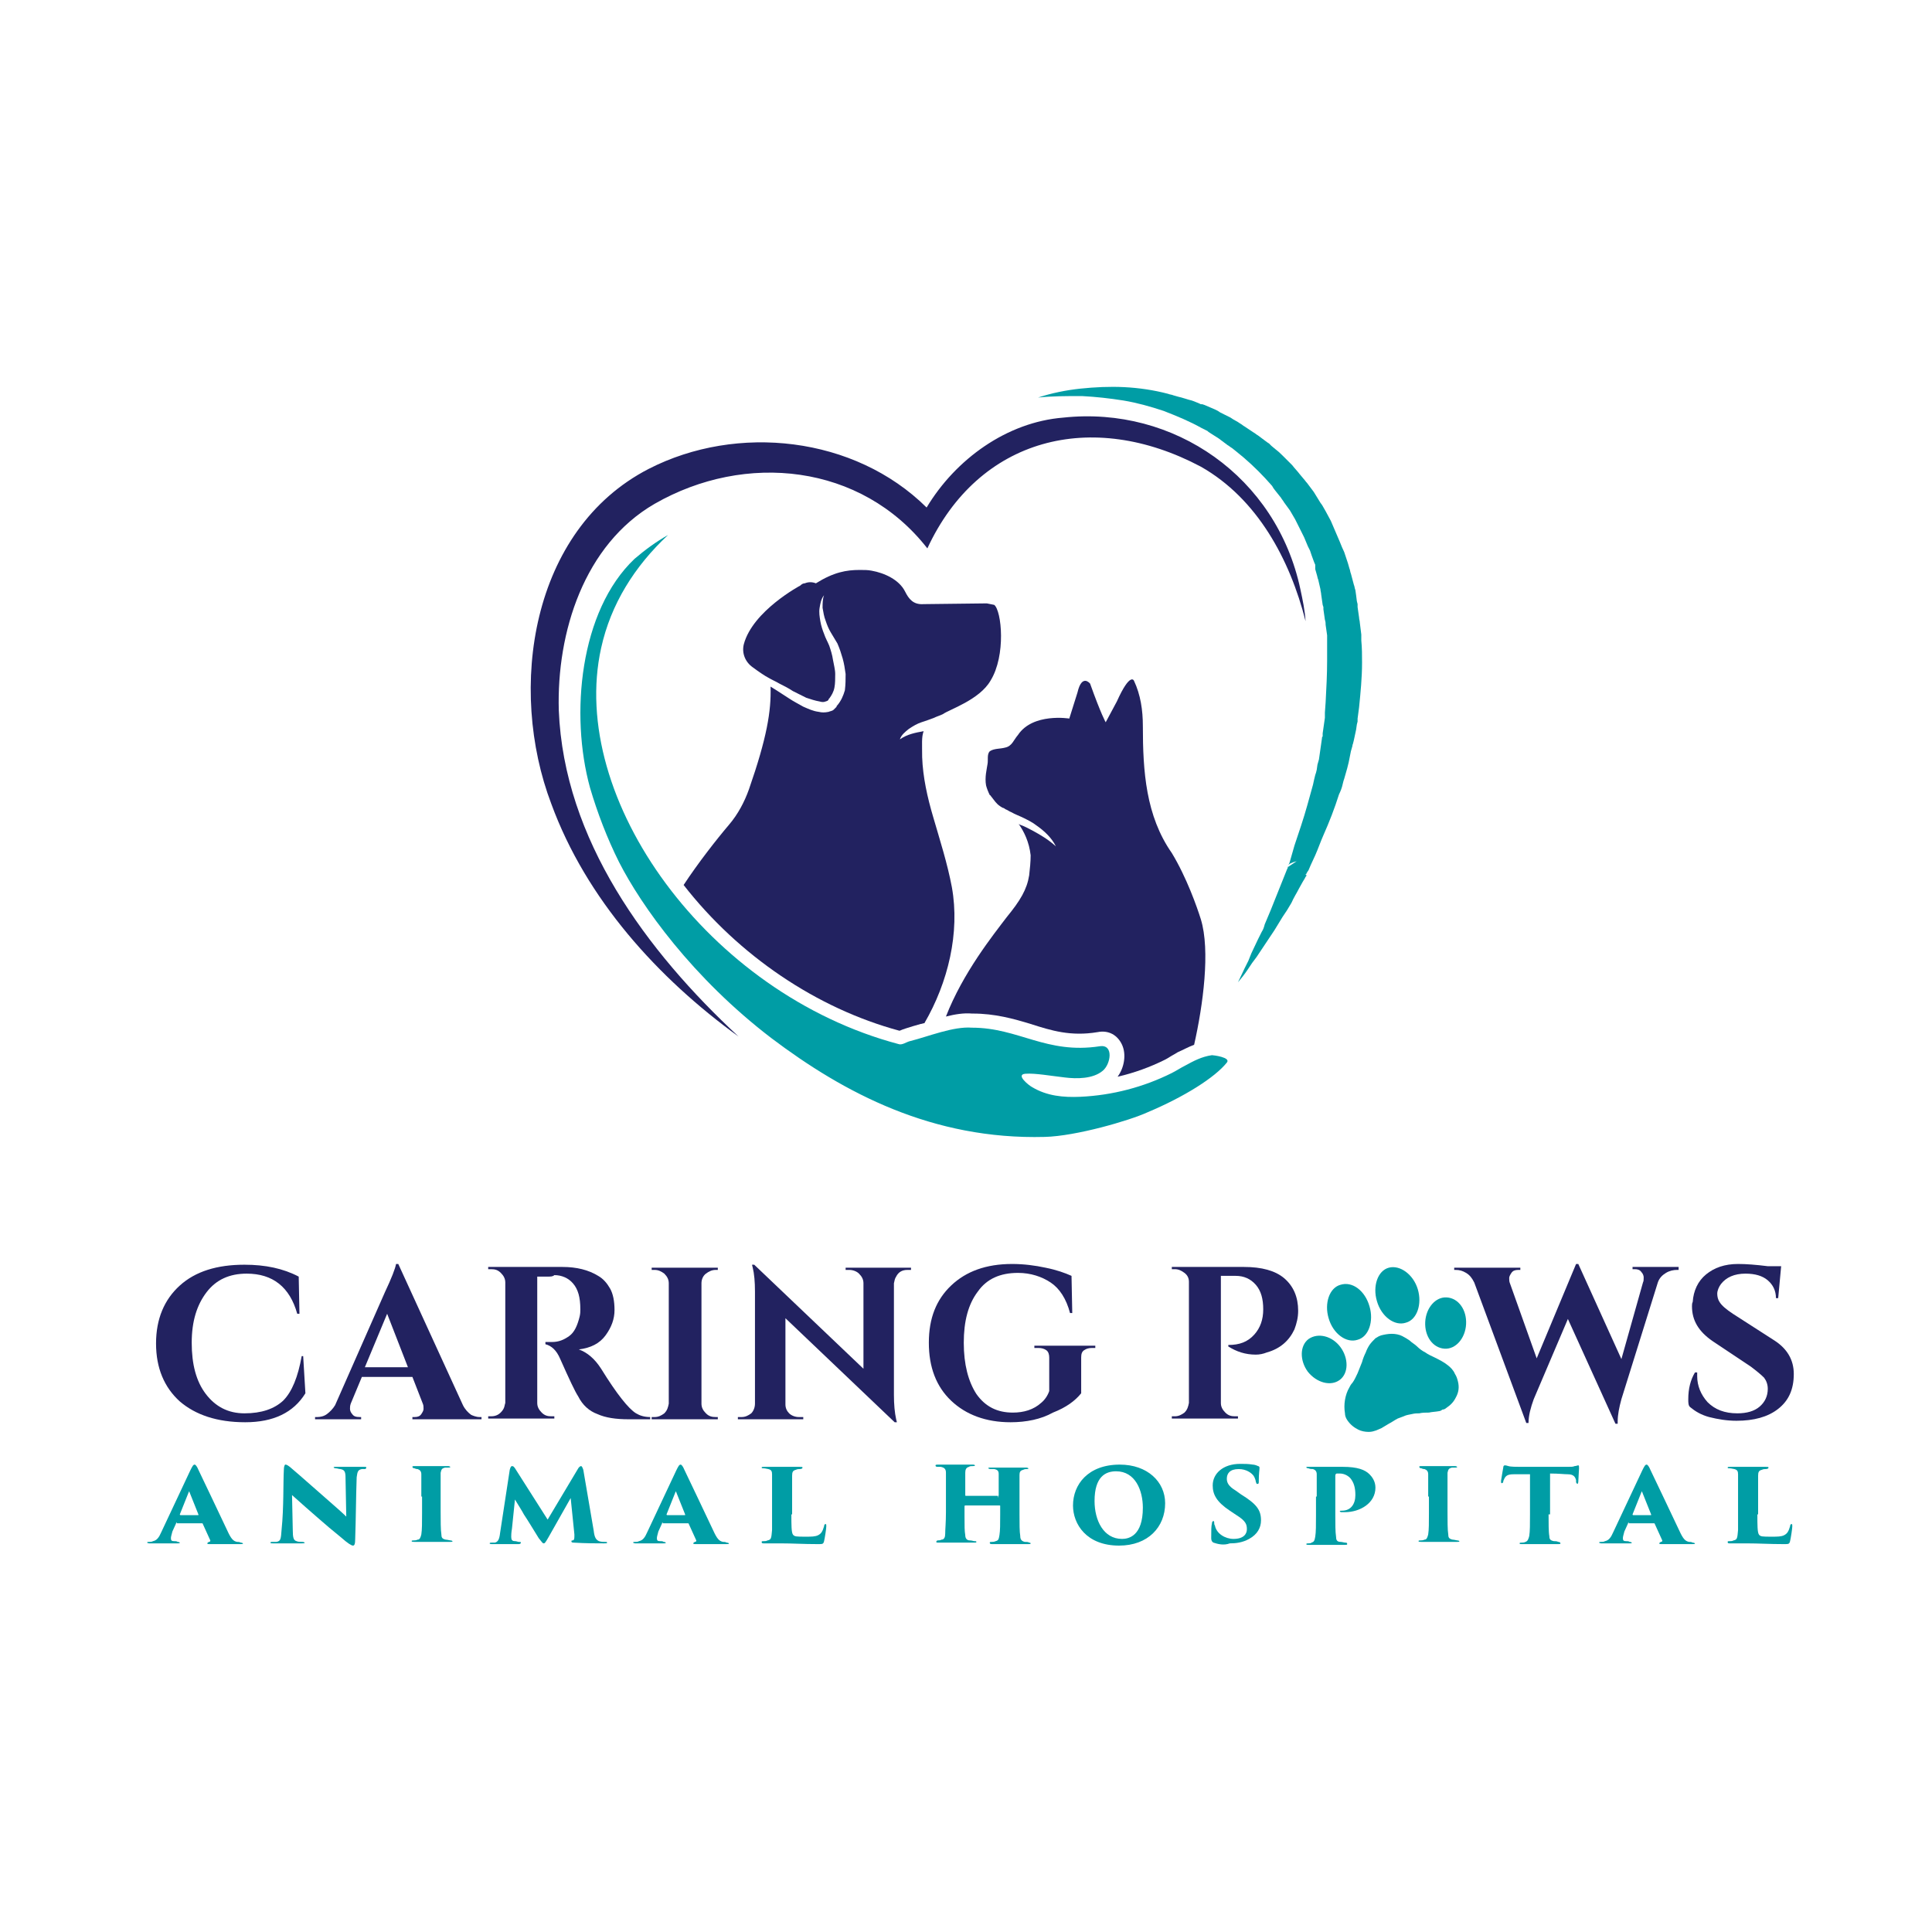 <?xml version="1.0" encoding="utf-8"?>
<!-- Generator: Adobe Illustrator 25.2.0, SVG Export Plug-In . SVG Version: 6.00 Build 0)  -->
<svg version="1.1" id="Layer_1" xmlns="http://www.w3.org/2000/svg" xmlns:xlink="http://www.w3.org/1999/xlink" x="0px" y="0px"
	 viewBox="0 0 260 260" style="enable-background:new 0 0 260 260;" xml:space="preserve">
<style type="text/css">
	.st0{fill:#222260;}
	.st1{fill-rule:evenodd;clip-rule:evenodd;fill:#222260;}
	.st2{fill:#009DA5;}
	.st3{fill-rule:evenodd;clip-rule:evenodd;fill:#009DA5;}
</style>
<g>
	<path class="st0" d="M133.3,91.6c-1.5,2.6-5.6,3.9-6.4,4.5c-0.4,0.2-0.8,0.3-1.2,0.5c-0.5,0.2-1.1,0.4-1.7,0.6
		c-0.6,0.2-1.1,0.5-1.7,0.9c-0.5,0.4-1,0.8-1.2,1.4c1-0.7,2.1-0.9,3.2-1.1c-0.3,0.8-0.2,1.7-0.2,3.5c0.1,2.7,0.7,5.4,1.5,8.1
		c0.9,3.1,1.9,6.2,2.5,9.4c1.1,6.1-0.5,12.8-3.7,18.3c-0.2,0-0.3,0.1-0.5,0.1c-0.7,0.2-1.4,0.4-2,0.6c-0.3,0.1-0.6,0.2-0.8,0.3
		c0,0-0.1,0-0.1,0c-11.1-3-21.6-10.1-29-19.6c1.9-2.9,4.4-6.1,6.1-8.1c1.2-1.4,2.1-3.1,2.7-4.8c2.4-6.9,3-10.5,2.9-13.8c0,0,0,0,0,0
		c0.3,0.2,0.5,0.3,0.8,0.5l1.7,1.1c0.6,0.4,1.2,0.7,1.9,1.1c0.7,0.3,1.3,0.6,2.1,0.7c0.4,0.1,0.8,0.1,1.3,0c0.2-0.1,0.5-0.1,0.7-0.3
		c0.1-0.1,0.2-0.2,0.3-0.3c0.1-0.1,0.1-0.1,0.1-0.2c0,0,0.1-0.1,0.1-0.1c0.5-0.6,0.8-1.3,1-2c0.1-0.8,0.1-1.5,0.1-2.2
		c-0.1-0.7-0.2-1.4-0.4-2.1c-0.2-0.7-0.4-1.3-0.7-2l0,0l0,0c-0.3-0.5-0.6-1-0.9-1.5c-0.3-0.5-0.5-1-0.7-1.6
		c-0.2-0.5-0.3-1.1-0.4-1.7c0-0.6,0-1.2,0.2-1.7c-0.4,0.5-0.5,1.1-0.6,1.7c-0.1,0.6,0,1.2,0.1,1.8c0.1,0.6,0.3,1.2,0.5,1.7
		c0.2,0.6,0.5,1.1,0.7,1.6c0.2,0.6,0.4,1.2,0.5,1.9c0.1,0.6,0.3,1.3,0.3,1.9c0,0.6,0,1.3-0.1,1.8c-0.1,0.6-0.4,1.1-0.7,1.5l-0.1,0.1
		l0,0.1c0,0,0,0,0,0l0,0c0,0-0.1,0-0.1,0.1c-0.1,0-0.2,0.1-0.3,0.1c-0.2,0.1-0.5,0.1-0.8,0c-0.6-0.1-1.2-0.3-1.8-0.5
		c-0.6-0.3-1.2-0.6-1.8-0.9c-0.6-0.4-1.2-0.7-1.8-1c-0.5-0.3-1-0.5-1.5-0.8c-0.4-0.2-1.3-0.8-2.1-1.4c-1-0.7-1.5-1.9-1.2-3.1
		c1.2-4.5,7.6-7.9,7.6-7.9c0.2-0.2,0.4-0.3,0.6-0.3c0.5-0.2,1-0.2,1.5,0c2.4-1.5,4.1-1.8,5.9-1.8c0,0,0,0,0,0c0.6,0,1.1,0,1.6,0.1
		c1.7,0.3,3.7,1.2,4.5,2.8c0.5,1,1.1,1.8,2.5,1.7l8.5-0.1l1,0.2C134.8,82.2,135.4,88.2,133.3,91.6z"/>
	<path class="st1" d="M160.7,140.6c-0.8,0.3-1.5,0.7-2.2,1c-0.2,0.1-0.3,0.2-0.5,0.3c-0.4,0.2-0.8,0.5-1.2,0.7c-2,1-4.2,1.8-6.4,2.3
		c0.9-1.2,1.2-3,0.6-4.3c-0.6-1.3-1.8-2-3.3-1.7c-3.6,0.6-6.2-0.2-9-1.1c-2.3-0.7-4.8-1.4-7.8-1.4h-0.1c-1.1-0.1-2.3,0.1-3.5,0.4
		c2.3-5.9,6.3-10.9,8.2-13.4c1.8-2.2,2.7-3.7,3-5.6c0.1-0.9,0.2-1.8,0.2-2.7c-0.2-1.8-0.9-3.2-1.6-4.2c0.1,0,0.1,0.1,0.2,0.1
		c0.6,0.2,1.1,0.5,1.7,0.8c1.1,0.6,2.1,1.2,3.1,2.1c-0.6-1.2-1.6-2.1-2.6-2.8c-0.5-0.4-1.1-0.7-1.7-1c-0.6-0.3-1.2-0.5-1.7-0.8
		c-0.3-0.1-0.5-0.3-0.8-0.4c-0.1-0.1-0.3-0.2-0.4-0.2c-0.1-0.1-0.2-0.1-0.3-0.2c-0.5-0.3-0.8-0.8-1.2-1.3c-0.1-0.1-0.1-0.2-0.2-0.2
		c-0.2-0.4-0.4-0.9-0.5-1.3c-0.2-1.1,0.1-2.2,0.2-2.9c0.1-0.5-0.1-1.3,0.3-1.7c0.6-0.4,1.4-0.3,2.1-0.5c0.9-0.2,1.1-1,1.7-1.7
		c2-3,6.9-2.2,6.9-2.2l1.1-3.5c0.6-2.6,1.7-1.2,1.7-1.2c1.5,4.2,2.1,5.2,2.1,5.2l1.5-2.8c1.8-4,2.3-2.8,2.3-2.8
		c0.9,1.9,1.2,4,1.2,6.1c0,6.1,0.4,12.1,3.9,17.1c2,3.3,3.4,7.3,3.9,8.9C162.9,127.9,161.9,135.3,160.7,140.6z"/>
	<path class="st2" d="M139.7,53.5c1.8-0.6,3.8-1,5.7-1.2c1.9-0.2,3.9-0.3,5.9-0.2c2,0.1,4,0.4,5.9,0.9c0.2,0.1,0.5,0.1,0.7,0.2
		l0.7,0.2c0.5,0.1,1,0.3,1.4,0.4c0.5,0.1,0.9,0.3,1.4,0.5l0.2,0.1l0.1,0l0,0c0,0,0.1,0,0.1,0l0,0l0.3,0.1l0.7,0.3l0.7,0.3l0.2,0.1
		l0.2,0.1l0.3,0.2l1.4,0.7c0.4,0.3,0.9,0.5,1.3,0.8c0.2,0.1,0.4,0.3,0.6,0.4l0.6,0.4l0.6,0.4c0.2,0.1,0.4,0.3,0.6,0.4l1.2,0.9
		l0.3,0.2l0.3,0.3l0.6,0.5c0.4,0.3,0.8,0.7,1.1,1l1.1,1.1c0.3,0.4,0.7,0.8,1,1.2l0.5,0.6c0.2,0.2,0.3,0.4,0.5,0.6l0.9,1.2l0.8,1.3
		c0.1,0.2,0.3,0.4,0.4,0.6l0.4,0.7c0.2,0.4,0.5,0.9,0.7,1.3l0.6,1.4c0.1,0.2,0.2,0.5,0.3,0.7l0.3,0.7c0.2,0.5,0.4,1,0.6,1.4l0.5,1.5
		l0.2,0.7c0.1,0.2,0.1,0.5,0.2,0.7l0.4,1.5c0.1,0.2,0.1,0.5,0.2,0.7l0.1,0.7l0.1,0.8l0.1,0.4l0,0.1l0,0l0,0l0,0.1l0,0.2l0.2,1.4
		c0,0.2,0.1,0.5,0.1,0.7l0.1,0.8l0.1,0.8l0,0.8c0.1,1,0.1,2,0.1,3c0,2-0.2,4-0.4,6l-0.2,1.5l0,0.1l0,0.1l0,0l0,0.2l-0.1,0.4
		l-0.1,0.7l-0.3,1.4l-0.1,0.4c0,0.1-0.1,0.2-0.1,0.4l-0.2,0.7l-0.3,1.5l-0.2,0.8l-0.2,0.7l-0.2,0.7l-0.1,0.3l-0.1,0.4
		c-0.1,0.5-0.3,1-0.5,1.4c-0.6,1.9-1.3,3.7-2.1,5.5c-0.4,0.9-0.7,1.8-1.1,2.7l-0.6,1.3l-0.3,0.7l-0.2,0.3l-0.1,0.2l-0.1,0.1l0,0.1
		l0,0.1c-0.1-0.1,0.4,0.2-1.1,0.6l1.2-0.8l0,0l0,0l0,0.1l0,0l0,0l0,0.1l-0.1,0.1l-0.1,0.2l-0.3,0.5l-0.5,0.9c-0.3,0.6-0.7,1.2-1,1.9
		l-0.3,0.5l-0.3,0.5l-0.6,0.9l-1.1,1.8c-0.2,0.3-0.4,0.6-0.6,0.9l-0.6,0.9c-0.4,0.6-0.8,1.2-1.2,1.8l-0.3,0.4l-0.3,0.4l-0.6,0.9
		c-0.4,0.6-0.8,1.1-1.3,1.7c0.3-0.6,0.6-1.3,0.9-1.9l0.5-1l0.2-0.5l0.2-0.5l0.9-1.9l0.5-1c0.2-0.3,0.3-0.6,0.4-1l0.8-1.9l0.4-1
		l0.2-0.5l0.2-0.5c0.3-0.7,0.5-1.3,0.8-2l0.4-1l0.2-0.5l0.1-0.2l0-0.1l0-0.1l0,0l0,0c-0.1,0.2,0,0,0,0.1l0,0l0,0l1.2-0.8
		c-1.5,0.4-1,0.7-1.1,0.6c0,0.1,0,0,0,0c0,0,0,0,0,0l0-0.1l0.1-0.2l0.1-0.3l0.2-0.7l0.4-1.4l0.9-2.7c0.6-1.8,1.1-3.7,1.6-5.5
		c0.1-0.5,0.2-0.9,0.3-1.3l0.1-0.3l0.1-0.4l0.1-0.7l0.2-0.7l0.1-0.7l0.2-1.4l0.1-0.7c0-0.1,0-0.2,0.1-0.3l0-0.4l0.2-1.4l0.1-0.7
		l0-0.4l0-0.2l0,0l0,0c0-0.1,0,0,0,0l0-0.1l0.1-1.4c0.1-1.9,0.2-3.7,0.2-5.6l0-1.4l0-0.3l0-0.3l0-0.7l0-0.7l-0.1-0.7l-0.1-0.7
		c0-0.2,0-0.4-0.1-0.7l-0.2-1.4l0-0.2c0,0,0-0.1,0,0l0,0l0,0l0-0.1l-0.1-0.3l-0.1-0.7l-0.1-0.7c0-0.2-0.1-0.5-0.1-0.7l-0.3-1.3
		c-0.1-0.2-0.1-0.4-0.2-0.7l-0.2-0.7L177,76c-0.2-0.4-0.3-0.8-0.5-1.3l-0.2-0.6c-0.1-0.2-0.2-0.4-0.3-0.6l-0.5-1.2
		c-0.2-0.4-0.4-0.8-0.6-1.2l-0.3-0.6c-0.1-0.2-0.2-0.4-0.3-0.6l-0.7-1.2l-0.8-1.1c-0.1-0.2-0.3-0.4-0.4-0.6l-0.4-0.5
		c-0.3-0.4-0.6-0.7-0.8-1.1l-0.9-1c-1.2-1.3-2.6-2.6-4-3.7l-0.5-0.4c-0.2-0.1-0.4-0.3-0.6-0.4L164,59l-1.1-0.7l-0.3-0.2l-0.1-0.1
		l-0.2-0.1l-0.6-0.3c-1.6-0.9-3.3-1.6-5.1-2.3c-1.8-0.6-3.6-1.1-5.4-1.4c-1.9-0.3-3.7-0.5-5.6-0.6C143.5,53.3,141.6,53.3,139.7,53.5
		z"/>
	<path class="st0" d="M175,79.3c-3.2-15.1-17-24.7-31.9-23.1c-7.6,0.6-14.5,5.6-18.4,12.1C115,58.7,99.2,57,87.3,63.1
		c-15.9,8.2-19,29.6-13.1,45.1c4.7,12.8,14.3,23.4,25.2,31.3C87,128,75.9,113,75.2,95.6c0,0,0,0,0,0c-0.3-10.5,3.4-22.3,12.9-27.8
		c12.2-7,27.8-5.4,36.7,6c6.9-14.9,22.1-18.8,36.8-11c7.6,4.3,12,12.5,14.1,20.8C175.6,82.1,175.3,80.7,175,79.3z"/>
	<path class="st3" d="M159.5,143.4c-0.6,0.3-1.2,0.7-1.8,1c-3.8,1.9-8,3-12.3,3.2c-2.3,0.1-4.5-0.1-6.5-1.3
		c-0.4-0.2-2.3-1.7-0.9-1.8c1.3-0.1,3.5,0.3,5.3,0.5c1.6,0.2,3.8,0.2,5.1-0.9c1.1-0.9,1.5-3.6-0.4-3.3c-7.2,1.1-10.9-2.5-17.2-2.5
		c-2.5-0.2-5.9,1.2-8.3,1.8c-0.5,0.1-1.1,0.6-1.6,0.4c-25.6-6.8-44.5-33-40-53.3c1.3-5.9,4.5-11,9-15.2c-1.6,0.9-3.1,2-4.5,3.2
		c-7.4,7-8.7,21-6,30.8c1,3.4,2.3,6.8,3.9,10c3,5.9,9.9,15.6,20.5,23.7c9.8,7.4,21.7,13.7,36.8,13.3c4.2-0.1,11.4-2.2,13.8-3.3
		c5-2.1,9.1-4.7,10.7-6.7c0.6-0.7-1.8-1-2-1C161.7,142.2,160.6,142.8,159.5,143.4z"/>
	<g>
		<g>
			<path class="st0" d="M33,191.4c-3.8,0-6.7-1-8.8-2.8c-2.1-1.9-3.2-4.5-3.2-7.8c0-3.3,1.1-5.9,3.2-7.8c2.1-1.9,5-2.8,8.7-2.8
				c2.8,0,5.2,0.5,7.3,1.6l0.1,5H40c-1-3.6-3.3-5.4-6.8-5.4c-2.3,0-4.1,0.8-5.4,2.5c-1.3,1.7-2,3.9-2,6.8c0,2.9,0.6,5.2,1.9,6.9
				c1.3,1.7,3,2.6,5.2,2.6c2.3,0,4-0.6,5.2-1.7c1.2-1.2,2-3.2,2.5-6h0.2l0.3,5C39.5,190.1,36.8,191.4,33,191.4z"/>
		</g>
		<g>
			<path class="st0" d="M64.5,190.7h0.3v0.3h-9.3v-0.3h0.3c0.4,0,0.7-0.1,0.9-0.4c0.2-0.3,0.3-0.5,0.3-0.7c0-0.2,0-0.5-0.1-0.7
				l-1.4-3.6h-6.8l-1.5,3.6c-0.1,0.3-0.1,0.5-0.1,0.7c0,0.2,0.1,0.5,0.3,0.7c0.2,0.3,0.5,0.4,1,0.4h0.2v0.3h-6.2v-0.3h0.3
				c0.4,0,0.9-0.1,1.3-0.4c0.4-0.3,0.8-0.7,1.1-1.2l6.7-15.2c0.9-1.9,1.4-3.2,1.5-3.8h0.3l8.7,19c0.3,0.6,0.7,1,1.1,1.3
				C63.6,190.5,64.1,190.7,64.5,190.7z M49.1,184h5.8l-2.8-7.2L49.1,184z"/>
		</g>
		<g>
			<path class="st0" d="M73.7,171.8h-1.3c0,0-0.1,0-0.1,0v17c0,0.5,0.2,0.9,0.6,1.3c0.4,0.4,0.8,0.5,1.3,0.5h0.4v0.3h-8.9v-0.3h0.4
				c0.7,0,1.2-0.3,1.6-0.9c0.2-0.3,0.2-0.6,0.3-0.9v-16.2c0-0.5-0.2-0.9-0.6-1.3c-0.4-0.4-0.8-0.5-1.3-0.5h-0.4v-0.3h10
				c1.9,0,3.5,0.4,4.8,1.2c0.7,0.4,1.2,1,1.6,1.7c0.4,0.7,0.6,1.7,0.6,2.9s-0.4,2.3-1.2,3.4c-0.8,1.1-2,1.7-3.6,1.9
				c1.1,0.4,2.1,1.2,3,2.6c2.1,3.4,3.7,5.4,4.7,6c0.5,0.3,1.1,0.5,1.9,0.5v0.3h-2.9c-1.7,0-3.1-0.2-4.2-0.7c-1.1-0.4-2-1.2-2.6-2.4
				c-0.4-0.6-1.2-2.3-2.4-5c-0.5-1.2-1.2-1.8-2-2v-0.3h0.9c0.9,0,1.6-0.3,2.3-0.8c0.7-0.5,1.1-1.4,1.4-2.6c0.1-0.4,0.1-0.7,0.1-1
				c0-1.6-0.3-2.7-1-3.5c-0.6-0.7-1.5-1.1-2.5-1.1C74.4,171.8,74.1,171.8,73.7,171.8z"/>
		</g>
		<g>
			<path class="st0" d="M88.1,190.7c0.5,0,0.9-0.2,1.3-0.5c0.4-0.4,0.5-0.8,0.6-1.3v-16.2c0-0.5-0.2-0.9-0.6-1.3
				c-0.4-0.3-0.8-0.5-1.3-0.5h-0.4v-0.3h8.9l0,0.3h-0.3c-0.5,0-0.9,0.2-1.3,0.5c-0.4,0.3-0.6,0.8-0.6,1.3v16.2
				c0,0.5,0.2,0.9,0.6,1.3c0.4,0.4,0.8,0.5,1.3,0.5h0.3l0,0.3h-8.9v-0.3H88.1z"/>
		</g>
		<g>
			<path class="st0" d="M122.1,170.9c-0.7,0-1.2,0.3-1.5,0.9c-0.2,0.3-0.2,0.5-0.3,0.9v15c0,1.3,0.1,2.4,0.3,3.3l0.1,0.4h-0.3
				l-14.7-14v11.6c0,0.5,0.2,0.9,0.5,1.2c0.3,0.3,0.8,0.5,1.3,0.5h0.6v0.3h-8.8v-0.3h0.5c0.5,0,0.9-0.2,1.3-0.5
				c0.3-0.3,0.5-0.8,0.5-1.3v-15.1c0-1.3-0.1-2.4-0.3-3.2l-0.1-0.4h0.3l14.7,14v-11.5c0-0.5-0.2-0.9-0.6-1.3
				c-0.3-0.3-0.8-0.5-1.3-0.5h-0.5v-0.3h8.8v0.3H122.1z"/>
		</g>
		<g>
			<path class="st0" d="M136,191.4c-3.3,0-6-1-8-2.9c-2-1.9-3-4.5-3-7.8c0-3.3,1-5.8,3-7.7c2-1.9,4.7-2.9,8.2-2.9
				c1.6,0,3.1,0.2,4.5,0.5c1.5,0.3,2.6,0.7,3.5,1.1l0.1,5H144c-0.5-1.9-1.4-3.3-2.6-4.1c-1.2-0.8-2.7-1.3-4.4-1.3
				c-2.4,0-4.2,0.8-5.4,2.5c-1.3,1.7-1.9,4-1.9,6.9c0,2.9,0.6,5.2,1.7,6.9c1.2,1.7,2.8,2.5,4.9,2.5c1.5,0,2.8-0.4,3.8-1.3
				c0.5-0.4,0.9-1,1.1-1.6v-4.5c0-0.4-0.1-0.8-0.4-1c-0.3-0.2-0.6-0.3-1.1-0.3h-0.5v-0.3h8.2v0.3h-0.4c-0.5,0-0.8,0.1-1.1,0.3
				c-0.3,0.2-0.4,0.5-0.4,1v4.8c-0.8,1-2,1.9-3.8,2.6C140.1,191,138.1,191.4,136,191.4z"/>
		</g>
		<g>
			<path class="st0" d="M174.7,176.4c0,0.9-0.2,1.7-0.5,2.5c-0.7,1.5-1.9,2.6-3.7,3.1c-0.5,0.2-1,0.3-1.5,0.3
				c-1.4,0-2.6-0.4-3.7-1.1V181c1.5,0,2.6-0.4,3.5-1.4c0.8-0.9,1.2-2,1.2-3.4c0-1.4-0.3-2.5-1-3.3c-0.7-0.8-1.6-1.2-2.7-1.2h-2v17.1
				c0,0.5,0.2,0.9,0.6,1.3c0.4,0.4,0.8,0.5,1.3,0.5h0.4v0.3h-8.9v-0.3h0.4c0.5,0,0.9-0.2,1.3-0.5c0.4-0.4,0.5-0.8,0.6-1.3v-16.3
				c0-0.5-0.2-0.9-0.6-1.2c-0.4-0.3-0.8-0.5-1.3-0.5h-0.4v-0.3h9.7c2.4,0,4.2,0.5,5.4,1.5C174.1,173.1,174.7,174.6,174.7,176.4z"/>
		</g>
		<g>
			<path class="st0" d="M226,170.9h-0.3c-0.5,0-1,0.1-1.5,0.4c-0.5,0.3-0.9,0.7-1.1,1.3l-4.9,15.7c-0.3,1.1-0.5,2.1-0.5,3
				c0,0.1,0,0.2,0,0.3h-0.3l-6.4-14.1l-4.6,10.8c-0.4,1.1-0.7,2.2-0.7,3.2h-0.3l-7-18.9c-0.3-0.6-0.6-1-1.1-1.3
				c-0.5-0.3-0.9-0.4-1.4-0.4h-0.2v-0.3h8.9v0.3h-0.3c-0.4,0-0.7,0.1-0.9,0.4c-0.2,0.3-0.3,0.5-0.3,0.7c0,0.2,0,0.5,0.1,0.7
				l3.6,10.1l5.3-12.7l0.3,0l5.8,12.8l2.9-10.3c0.1-0.2,0.1-0.4,0.1-0.7c0-0.2-0.1-0.5-0.3-0.7c-0.2-0.3-0.5-0.4-0.9-0.4h-0.3v-0.3
				h6.2V170.9z"/>
		</g>
		<g>
			<path class="st0" d="M227.2,188.3c0-1.4,0.3-2.6,0.9-3.6h0.3c0,0.2,0,0.3,0,0.5c0,1.3,0.5,2.5,1.4,3.5c1,1,2.3,1.5,4,1.5
				c1.3,0,2.3-0.3,3-0.9c0.7-0.6,1.1-1.4,1.1-2.4c0-0.6-0.2-1.1-0.5-1.5c-0.4-0.4-1-0.9-1.8-1.5l-5.1-3.4c-1.9-1.3-2.8-2.8-2.8-4.7
				c0-0.2,0-0.4,0.1-0.6c0.1-1.5,0.7-2.8,1.8-3.7c1.1-0.9,2.5-1.4,4.3-1.4c1.1,0,2.4,0.1,4,0.3h1.8l-0.4,4.3h-0.3
				c0-1-0.4-1.8-1.1-2.4c-0.7-0.6-1.7-0.9-3-0.9c-1.5,0-2.6,0.5-3.3,1.4c-0.3,0.4-0.5,0.9-0.5,1.3c0,0.4,0.1,0.8,0.3,1.1
				c0.3,0.5,0.9,1,1.8,1.6l5.6,3.6c1.7,1.1,2.6,2.6,2.6,4.5c0,2.1-0.7,3.6-2.1,4.7c-1.4,1.1-3.3,1.6-5.6,1.6c-1.3,0-2.5-0.2-3.7-0.5
				c-1.1-0.3-1.9-0.8-2.5-1.3C227.2,189.2,227.2,188.8,227.2,188.3z"/>
		</g>
		<g>
			<path class="st2" d="M23.8,204.9c-0.1,0-0.1,0-0.1,0.1l-0.5,1.1c-0.1,0.4-0.2,0.7-0.2,0.9c0,0.3,0.1,0.4,0.4,0.4
				c0.2,0,0.4,0,0.5,0.1c0.2,0,0.3,0.1,0.3,0.1c0,0.1-0.1,0.1-0.3,0.1c-0.7,0-1.2,0-1.9,0c-0.2,0-1.1,0-1.9,0
				c-0.2,0-0.3-0.1-0.3-0.1c0-0.1,0.1-0.1,0.3-0.1c0.2,0,0.3,0,0.5-0.1c0.5-0.1,0.8-0.5,1.1-1.2l3.9-8.3c0.3-0.6,0.4-0.8,0.6-0.8
				c0.1,0,0.3,0.2,0.5,0.7c0.4,0.8,2.9,6.1,3.9,8.2c0.5,1.1,0.8,1.4,1.3,1.5c0.2,0,0.3,0,0.5,0.1c0.2,0,0.3,0.1,0.3,0.1
				c0,0.1-0.1,0.1-0.4,0.1c-1.4,0-3.1,0-4.1,0c-0.2,0-0.3,0-0.3-0.1c0-0.1,0.1-0.1,0.2-0.2c0.2,0,0.2-0.1,0.2-0.2l-1-2.2
				c0-0.1-0.1-0.1-0.1-0.1H23.8z M26.7,203.8C26.8,203.8,26.8,203.8,26.7,203.8l-1.2-3c0-0.1-0.1-0.1-0.1,0l-1.2,3
				c0,0,0,0.1,0.1,0.1H26.7z"/>
			<path class="st2" d="M38.2,197.8c0-0.4,0.1-0.7,0.2-0.7c0.1,0,0.2,0,0.6,0.3c0.6,0.5,1.4,1.2,4.7,4.1c1.5,1.3,2.5,2.2,2.9,2.6
				l-0.1-5.2c0-0.8-0.1-1.1-0.7-1.2c-0.2,0-0.4-0.1-0.6-0.1c-0.2,0-0.3-0.1-0.3-0.1c0-0.1,0.1-0.1,0.3-0.1c0.6,0,1.5,0,2.1,0
				c0.3,0,1.1,0,1.7,0c0.2,0,0.3,0,0.3,0.1c0,0.1-0.1,0.2-0.2,0.2c-0.2,0-0.3,0-0.4,0c-0.5,0.1-0.6,0.3-0.7,1.1
				c-0.1,2.8-0.1,5.5-0.2,8.3c0,0.7-0.1,0.9-0.3,0.9c-0.2,0-0.7-0.3-1.6-1.1c-1-0.8-2.3-1.9-3.2-2.7c-0.8-0.7-2.3-2-3.4-3l0.1,4.7
				c0,1,0.1,1.4,0.5,1.5c0.2,0.1,0.5,0.1,0.8,0.1c0.2,0,0.3,0.1,0.3,0.1c0,0.1-0.1,0.1-0.4,0.1c-0.5,0-1,0-1.9,0c-0.3,0-1.4,0-2,0
				c-0.2,0-0.3,0-0.3-0.1c0-0.1,0.1-0.1,0.3-0.1c0.1,0,0.3,0,0.5,0c0.6-0.1,0.6-0.4,0.7-1.7C38.2,202.9,38.1,199.6,38.2,197.8z"/>
			<path class="st2" d="M56.7,201.4c0-2.1,0-2.5,0-3c0-0.4-0.2-0.6-0.5-0.7c-0.1,0-0.2,0-0.4-0.1c-0.2,0-0.3-0.1-0.3-0.2
				c0-0.1,0.1-0.1,0.3-0.1c0.6,0,2,0,2.1,0c0.1,0,1.9,0,2.4,0c0.2,0,0.3,0.1,0.3,0.1c0,0.1-0.1,0.1-0.3,0.1c-0.1,0-0.2,0-0.4,0
				c-0.4,0.1-0.5,0.2-0.6,0.7c0,0.4,0,0.8,0,2.9v2.4c0,1.1,0,2.4,0.1,3c0,0.4,0.1,0.6,0.6,0.7c0.2,0,0.5,0.1,0.6,0.1
				c0.2,0,0.3,0.1,0.3,0.1c0,0.1-0.1,0.1-0.3,0.1c-1,0-2.6,0-2.7,0c-0.1,0-1.6,0-2.1,0c-0.2,0-0.4,0-0.4-0.1c0-0.1,0.1-0.1,0.3-0.1
				c0.1,0,0.3,0,0.5-0.1c0.3,0,0.4-0.3,0.5-0.7c0.1-0.6,0.1-1.6,0.1-2.9V201.4z"/>
			<path class="st2" d="M79.9,206c0.1,0.9,0.3,1.2,0.7,1.4c0.3,0.1,0.6,0.1,0.8,0.1c0.2,0,0.3,0,0.3,0.1c0,0.1-0.1,0.1-0.4,0.1
				c-1.2,0-2.4,0-4.1-0.1c-0.3,0-0.3-0.1-0.3-0.2c0-0.1,0.1-0.1,0.2-0.1c0.2-0.1,0.2-0.2,0.2-0.8l-0.5-4.9l-3,5.3
				c-0.4,0.7-0.5,0.8-0.6,0.8c-0.2,0-0.2-0.1-0.7-0.7c-0.5-0.8-1.4-2.3-2-3.2c-0.2-0.4-0.9-1.5-1.2-2l-0.4,3.9
				c-0.1,0.6-0.1,0.9-0.1,1.1c0,0.4,0.1,0.6,0.5,0.6c0.2,0,0.4,0.1,0.5,0.1c0.2,0,0.3,0,0.3,0.1c0,0.1-0.1,0.2-0.3,0.2
				c-0.6,0-1.5,0-1.9,0c-0.5,0-1.1,0-1.7,0c-0.1,0-0.3,0-0.3-0.1c0-0.1,0.1-0.1,0.3-0.1c0.1,0,0.3,0,0.4,0c0.4-0.1,0.6-0.4,0.7-1.3
				l1.3-8.5c0.1-0.4,0.2-0.5,0.3-0.5c0.2,0,0.3,0.1,0.6,0.6l4.2,6.6l4-6.7c0.2-0.4,0.4-0.5,0.5-0.5c0.1,0,0.2,0.2,0.3,0.5L79.9,206z
				"/>
			<path class="st2" d="M89.2,204.9c-0.1,0-0.1,0-0.1,0.1l-0.5,1.1c-0.1,0.4-0.2,0.7-0.2,0.9c0,0.3,0.1,0.4,0.4,0.4
				c0.2,0,0.4,0,0.5,0.1c0.2,0,0.3,0.1,0.3,0.1c0,0.1-0.1,0.1-0.3,0.1c-0.7,0-1.2,0-1.9,0c-0.2,0-1.1,0-1.9,0
				c-0.2,0-0.3-0.1-0.3-0.1c0-0.1,0.1-0.1,0.3-0.1c0.2,0,0.3,0,0.5-0.1c0.5-0.1,0.8-0.5,1.1-1.2l3.9-8.3c0.3-0.6,0.4-0.8,0.6-0.8
				c0.1,0,0.3,0.2,0.5,0.7c0.4,0.8,2.9,6.1,3.9,8.2c0.5,1.1,0.8,1.4,1.3,1.5c0.2,0,0.3,0,0.5,0.1c0.2,0,0.3,0.1,0.3,0.1
				c0,0.1-0.1,0.1-0.4,0.1c-1.4,0-3.1,0-4.1,0c-0.2,0-0.3,0-0.3-0.1c0-0.1,0.1-0.1,0.2-0.2c0.2,0,0.2-0.1,0.2-0.2l-1-2.2
				c0-0.1-0.1-0.1-0.1-0.1H89.2z M92.2,203.8C92.3,203.8,92.3,203.8,92.2,203.8l-1.2-3c0-0.1-0.1-0.1-0.1,0l-1.2,3
				c0,0,0,0.1,0.1,0.1H92.2z"/>
			<path class="st2" d="M106.5,203.8c0,1.4,0,2.4,0.2,2.7c0.2,0.3,0.5,0.3,1.7,0.3c0.8,0,1.3,0,1.7-0.2c0.4-0.2,0.6-0.5,0.8-1.2
				c0-0.2,0.1-0.3,0.2-0.3c0.1,0,0.1,0.1,0.1,0.3c0,0.3-0.2,1.6-0.3,2c-0.1,0.4-0.2,0.4-0.8,0.4c-2,0-3.4-0.1-5-0.1
				c-0.7,0-1.5,0-2.3,0c-0.2,0-0.3,0-0.3-0.2c0-0.1,0.1-0.1,0.3-0.1c0.2,0,0.3,0,0.5-0.1c0.5-0.1,0.5-0.3,0.6-1.4c0-0.6,0-1.4,0-2.2
				v-2.4c0-2.3,0-2.5,0-2.9c0-0.4-0.1-0.6-0.5-0.7c-0.1,0-0.4-0.1-0.6-0.1c-0.2,0-0.3,0-0.3-0.1c0-0.1,0.1-0.1,0.4-0.1
				c0.8,0,1.6,0,2.2,0c0.1,0,2,0,2.5,0c0.3,0,0.4,0,0.4,0.1c0,0.1-0.1,0.2-0.4,0.2c-0.1,0-0.3,0-0.5,0.1c-0.4,0.1-0.5,0.3-0.5,0.8
				c0,0.4,0,0.7,0,3V203.8z"/>
			<path class="st2" d="M134.3,201.6C134.4,201.6,134.4,201.6,134.3,201.6l0.1-0.4c0-2.1,0-2.4,0-2.8c0-0.4-0.1-0.6-0.6-0.7
				c-0.1,0-0.3,0-0.5,0c-0.2,0-0.3-0.1-0.3-0.1c0-0.1,0.1-0.1,0.3-0.1c0.9,0,2.2,0,2.3,0c0.1,0,1.8,0,2.5,0c0.2,0,0.3,0.1,0.3,0.1
				c0,0.1-0.1,0.1-0.2,0.1c-0.2,0-0.3,0-0.5,0.1c-0.4,0.1-0.5,0.3-0.5,0.7c0,0.4,0,0.8,0,2.9v2.4c0,1.3,0,2.3,0.1,2.9
				c0,0.5,0.2,0.7,0.6,0.8c0.2,0,0.5,0,0.6,0.1c0.2,0,0.2,0.1,0.2,0.1c0,0.1-0.1,0.1-0.3,0.1c-1,0-2.5,0-2.8,0c-0.2,0-1.4,0-2.1,0
				c-0.3,0-0.3-0.1-0.3-0.2c0-0.1,0.1-0.1,0.3-0.1c0.1,0,0.3,0,0.5-0.1c0.4-0.1,0.4-0.3,0.5-0.8c0.1-0.6,0.1-1.5,0.1-2.8v-1.1
				c0-0.1,0-0.1-0.1-0.1h-4.6c0,0-0.1,0-0.1,0.1v1.4c0,1.3,0,1.9,0.1,2.5c0,0.4,0.2,0.7,0.6,0.7c0.3,0,0.5,0.1,0.6,0.1
				c0.2,0,0.3,0,0.3,0.1c0,0.1-0.1,0.1-0.3,0.1c-0.8,0-2.6,0-2.7,0c-0.1,0-1.7,0-2.1,0c-0.2,0-0.3,0-0.3-0.1c0-0.1,0.1-0.2,0.2-0.2
				c0.2,0,0.3,0,0.5-0.1c0.4,0,0.5-0.4,0.5-0.8c0-0.6,0.1-1.5,0.1-2.9v-2.4c0-2.1,0-2.5,0-2.9c0-0.5-0.2-0.7-0.7-0.8
				c-0.2,0-0.2,0-0.4,0c-0.3,0-0.3-0.1-0.3-0.2c0-0.1,0.2-0.1,0.3-0.1c0.9,0,2,0,2.3,0c0.6,0,1.8,0,2.4,0c0.3,0,0.3,0.1,0.3,0.1
				c0,0.1-0.1,0.1-0.3,0.1c-0.2,0-0.4,0-0.5,0.1c-0.4,0.1-0.5,0.4-0.5,0.8c0,0.4,0,1,0,2.7v0.3c0,0.1,0,0.1,0.1,0.1H134.3z"/>
			<path class="st2" d="M144.4,202.6c0-2.8,2-5.5,6.3-5.5c3.7,0,6.1,2.3,6.1,5.2c0,3.2-2.3,5.7-6.2,5.7
				C146.2,208,144.4,205.1,144.4,202.6z M153.8,202.9c0-2.3-1-4.9-3.6-4.9c-1.4,0-2.9,0.7-2.9,4c0,2.6,1.2,5.1,3.7,5.1
				C151.9,207.1,153.8,206.7,153.8,202.9z"/>
			<path class="st2" d="M163.3,207.6c-0.2-0.1-0.3-0.3-0.3-0.6c0-1.1,0-1.6,0.1-2c0-0.2,0.1-0.3,0.2-0.3c0.1,0,0.1,0.1,0.1,0.2
				c0,0.1,0,0.3,0.1,0.4c0.2,1.1,1.4,1.8,2.5,1.8c1.4,0,1.8-0.7,1.8-1.3c0-0.6-0.1-1.1-1.4-1.9l-0.9-0.6c-1.8-1.2-2.3-2.2-2.3-3.4
				c0-1.6,1.4-2.9,3.7-2.9c0.6,0,1.1,0,1.7,0.1c0.2,0,0.5,0.1,0.7,0.2c0.1,0,0.2,0.1,0.2,0.2c0,0.4-0.1,0.7-0.1,1.9
				c0,0.2,0,0.3-0.2,0.3c-0.1,0-0.1,0-0.2-0.3c0-0.1-0.1-0.5-0.3-0.8c-0.3-0.4-1-0.9-2-0.9c-1.2,0-1.6,0.6-1.6,1.3
				c0,0.5,0.2,1,1.2,1.6l0.7,0.5c2.1,1.3,2.7,2.1,2.7,3.5c0,1-0.5,1.9-1.6,2.5c-0.9,0.5-1.8,0.6-2.6,0.6
				C164.7,208,163.9,207.8,163.3,207.6z"/>
			<path class="st2" d="M177.2,201.4c0-1.5,0-2.5,0-3c0-0.4-0.2-0.6-0.5-0.7c-0.2,0-0.4,0-0.6-0.1c-0.2,0-0.3-0.1-0.3-0.1
				c0-0.1,0-0.1,0.3-0.1c0.6,0,2.1,0,2.4,0c0.7,0,1.5,0,2.2,0c2,0,3,0.4,3.6,1c0.3,0.3,0.8,0.9,0.8,1.8c0,2.1-2.1,3.3-4.1,3.3
				c-0.1,0-0.4,0-0.5,0c-0.1,0-0.2-0.1-0.2-0.1c0-0.1,0.1-0.1,0.3-0.1c1.2,0,1.8-0.9,1.8-2.1c0-1-0.2-1.7-0.7-2.3
				c-0.4-0.4-0.9-0.6-1.4-0.6c-0.2,0-0.3,0-0.4,0c-0.1,0-0.2,0.1-0.2,0.3v5.3c0,1.1,0,2.3,0.1,2.9c0,0.4,0.1,0.7,0.6,0.7
				c0.2,0,0.5,0.1,0.6,0.1c0.2,0,0.3,0,0.3,0.2c0,0.1-0.1,0.1-0.3,0.1c-1,0-2.6,0-2.7,0c-0.1,0-1.7,0-2.2,0c-0.2,0-0.3,0-0.3-0.1
				s0.1-0.1,0.3-0.1c0.1,0,0.3,0,0.4-0.1c0.3-0.1,0.4-0.2,0.5-0.8c0.1-0.6,0.1-1.6,0.1-2.9V201.4z"/>
			<path class="st2" d="M192.2,201.4c0-2.1,0-2.5,0-3c0-0.4-0.2-0.6-0.5-0.7c-0.1,0-0.2,0-0.4-0.1c-0.2,0-0.3-0.1-0.3-0.2
				c0-0.1,0.1-0.1,0.3-0.1c0.6,0,2,0,2.1,0c0.1,0,1.9,0,2.4,0c0.2,0,0.3,0.1,0.3,0.1c0,0.1-0.1,0.1-0.3,0.1c-0.1,0-0.2,0-0.4,0
				c-0.4,0.1-0.5,0.2-0.6,0.7c0,0.4,0,0.8,0,2.9v2.4c0,1.1,0,2.4,0.1,3c0,0.4,0.1,0.6,0.6,0.7c0.2,0,0.5,0.1,0.6,0.1
				c0.2,0,0.3,0.1,0.3,0.1c0,0.1-0.1,0.1-0.3,0.1c-1,0-2.6,0-2.7,0c-0.1,0-1.6,0-2.1,0c-0.2,0-0.4,0-0.4-0.1c0-0.1,0.1-0.1,0.3-0.1
				c0.1,0,0.3,0,0.5-0.1c0.3,0,0.4-0.3,0.5-0.7c0.1-0.6,0.1-1.6,0.1-2.9V201.4z"/>
			<path class="st2" d="M208.4,203.8c0,1.1,0,2.4,0.1,2.9c0,0.4,0.1,0.6,0.6,0.7c0.2,0,0.4,0,0.6,0.1c0.2,0,0.3,0.1,0.3,0.2
				c0,0.1-0.1,0.1-0.3,0.1c-1,0-2.4,0-2.7,0c-0.2,0-1.7,0-2.2,0c-0.2,0-0.3,0-0.3-0.1c0-0.1,0.1-0.1,0.3-0.1c0.1,0,0.3,0,0.5-0.1
				c0.3-0.1,0.4-0.4,0.5-0.8c0.1-0.6,0.1-1.6,0.1-2.9v-5.4c-0.6,0-1.5,0-2.2,0c-0.8,0-1.1,0.2-1.3,0.7c-0.1,0.2-0.1,0.2-0.1,0.3
				c0,0.1-0.1,0.2-0.2,0.2c-0.1,0-0.1-0.1-0.1-0.3c0.1-0.6,0.2-1.3,0.3-1.8c0-0.2,0.1-0.3,0.2-0.3c0.1,0,0.2,0,0.5,0.1
				c0.3,0.1,1.1,0.1,1.6,0.1h6.4c0.5,0,0.7,0,0.9-0.1c0.2,0,0.4-0.1,0.5-0.1c0.1,0,0.1,0.1,0.1,0.4c0,0.2-0.1,1.5-0.1,1.8
				c0,0.2-0.1,0.3-0.1,0.3c-0.1,0-0.1-0.1-0.2-0.2c0-0.2,0-0.2,0-0.3c-0.1-0.4-0.3-0.8-1.1-0.8c-0.5,0-1.2-0.1-2.4-0.1V203.8z"/>
			<path class="st2" d="M219.2,204.9c-0.1,0-0.1,0-0.1,0.1l-0.5,1.1c-0.1,0.4-0.2,0.7-0.2,0.9c0,0.3,0.1,0.4,0.4,0.4
				c0.2,0,0.4,0,0.5,0.1c0.2,0,0.3,0.1,0.3,0.1c0,0.1-0.1,0.1-0.3,0.1c-0.7,0-1.2,0-1.9,0c-0.2,0-1.1,0-1.9,0
				c-0.2,0-0.3-0.1-0.3-0.1c0-0.1,0.1-0.1,0.3-0.1c0.2,0,0.3,0,0.5-0.1c0.5-0.1,0.8-0.5,1.1-1.2l3.9-8.3c0.3-0.6,0.4-0.8,0.6-0.8
				c0.1,0,0.3,0.2,0.5,0.7c0.4,0.8,2.9,6.1,3.9,8.2c0.5,1.1,0.8,1.4,1.3,1.5c0.2,0,0.3,0,0.5,0.1c0.2,0,0.3,0.1,0.3,0.1
				c0,0.1-0.1,0.1-0.4,0.1c-1.4,0-3.1,0-4.1,0c-0.2,0-0.3,0-0.3-0.1c0-0.1,0.1-0.1,0.2-0.2c0.2,0,0.2-0.1,0.2-0.2l-1-2.2
				c0-0.1-0.1-0.1-0.1-0.1H219.2z M222.2,203.8C222.2,203.8,222.2,203.8,222.2,203.8l-1.2-3c0-0.1-0.1-0.1-0.1,0l-1.2,3
				c0,0,0,0.1,0.1,0.1H222.2z"/>
			<path class="st2" d="M236.5,203.8c0,1.4,0,2.4,0.2,2.7c0.2,0.3,0.5,0.3,1.7,0.3c0.8,0,1.3,0,1.7-0.2c0.4-0.2,0.6-0.5,0.8-1.2
				c0-0.2,0.1-0.3,0.2-0.3c0.1,0,0.1,0.1,0.1,0.3c0,0.3-0.2,1.6-0.3,2c-0.1,0.4-0.2,0.4-0.8,0.4c-2,0-3.4-0.1-5-0.1
				c-0.7,0-1.5,0-2.3,0c-0.2,0-0.3,0-0.3-0.2c0-0.1,0.1-0.1,0.3-0.1c0.2,0,0.3,0,0.5-0.1c0.5-0.1,0.5-0.3,0.6-1.4c0-0.6,0-1.4,0-2.2
				v-2.4c0-2.3,0-2.5,0-2.9c0-0.4-0.1-0.6-0.5-0.7c-0.1,0-0.4-0.1-0.6-0.1c-0.2,0-0.3,0-0.3-0.1c0-0.1,0.1-0.1,0.4-0.1
				c0.8,0,1.6,0,2.2,0c0.1,0,2,0,2.5,0c0.3,0,0.4,0,0.4,0.1c0,0.1-0.1,0.2-0.4,0.2c-0.1,0-0.3,0-0.5,0.1c-0.4,0.1-0.5,0.3-0.5,0.8
				c0,0.4,0,0.7,0,3V203.8z"/>
		</g>
		<g>
			<g>
				<g>
					<path class="st2" d="M180.4,181.3c1.1,1.5,1.1,3.5-0.1,4.4c-1.2,0.9-3.1,0.4-4.3-1.1c-1.1-1.5-1.1-3.5,0.1-4.4
						C177.4,179.3,179.3,179.8,180.4,181.3z"/>
				</g>
				<g>
					<path class="st2" d="M184.3,175.8c0.6,2-0.1,4.1-1.6,4.5c-1.5,0.5-3.3-0.8-3.9-2.9c-0.6-2,0.1-4.1,1.6-4.5
						C182,172.4,183.7,173.7,184.3,175.8z"/>
				</g>
				<g>
					<path class="st2" d="M190.8,173.5c0.6,2-0.1,4.1-1.6,4.5c-1.5,0.5-3.3-0.8-3.9-2.9c-0.6-2,0.1-4.1,1.6-4.5
						C188.4,170.2,190.2,171.5,190.8,173.5z"/>
				</g>
				<g>
					<path class="st2" d="M191.8,177.9c-0.1,1.9,1,3.5,2.6,3.6c1.5,0.1,2.8-1.4,2.9-3.3c0.1-1.9-1-3.5-2.6-3.6
						C193.2,174.5,191.9,176,191.8,177.9z"/>
				</g>
			</g>
			<g>
				<path class="st3" d="M193.7,189.9C193.7,189.9,193.6,189.9,193.7,189.9c-0.5,0.1-1,0.1-1.4,0.2c-0.4,0-0.9,0-1.3,0.1
					c-0.3,0-0.6,0-1,0.1c-0.4,0.1-0.7,0.1-1.1,0.3c-0.3,0.1-0.5,0.2-0.8,0.3c-0.4,0.2-0.8,0.5-1.2,0.7c-0.3,0.2-0.7,0.4-1,0.6
					c-0.2,0.1-0.5,0.2-0.7,0.3c-0.3,0.1-0.6,0.2-1,0.2c-0.5,0-1-0.1-1.4-0.3c-0.6-0.3-1.1-0.7-1.5-1.3c-0.2-0.3-0.3-0.6-0.3-0.9
					c-0.1-0.6-0.1-1.2,0-1.8c0.1-0.6,0.3-1.2,0.6-1.7c0.1-0.2,0.2-0.4,0.4-0.6c0.3-0.4,0.5-0.9,0.7-1.3c0.2-0.5,0.4-1,0.6-1.5
					c0.1-0.4,0.3-0.9,0.5-1.3c0.1-0.3,0.3-0.7,0.5-1c0.2-0.3,0.5-0.6,0.8-0.9c0.3-0.2,0.5-0.3,0.8-0.4c0.4-0.1,0.9-0.2,1.4-0.2
					c0.5,0,1,0.1,1.4,0.3c0.4,0.2,0.7,0.4,1,0.6c0.3,0.3,0.7,0.5,1,0.8c0.3,0.3,0.7,0.6,1.1,0.8c0.4,0.3,0.9,0.5,1.3,0.7
					c0.6,0.3,1.2,0.6,1.7,1c0.4,0.3,0.8,0.7,1,1.2c0.2,0.3,0.3,0.6,0.4,1c0.2,0.8,0.1,1.5-0.3,2.2c-0.3,0.6-0.7,1-1.3,1.4
					c-0.1,0.1-0.3,0.2-0.5,0.2c0,0,0,0,0,0C194,189.8,193.8,189.9,193.7,189.9z"/>
			</g>
		</g>
	</g>
</g>
</svg>
